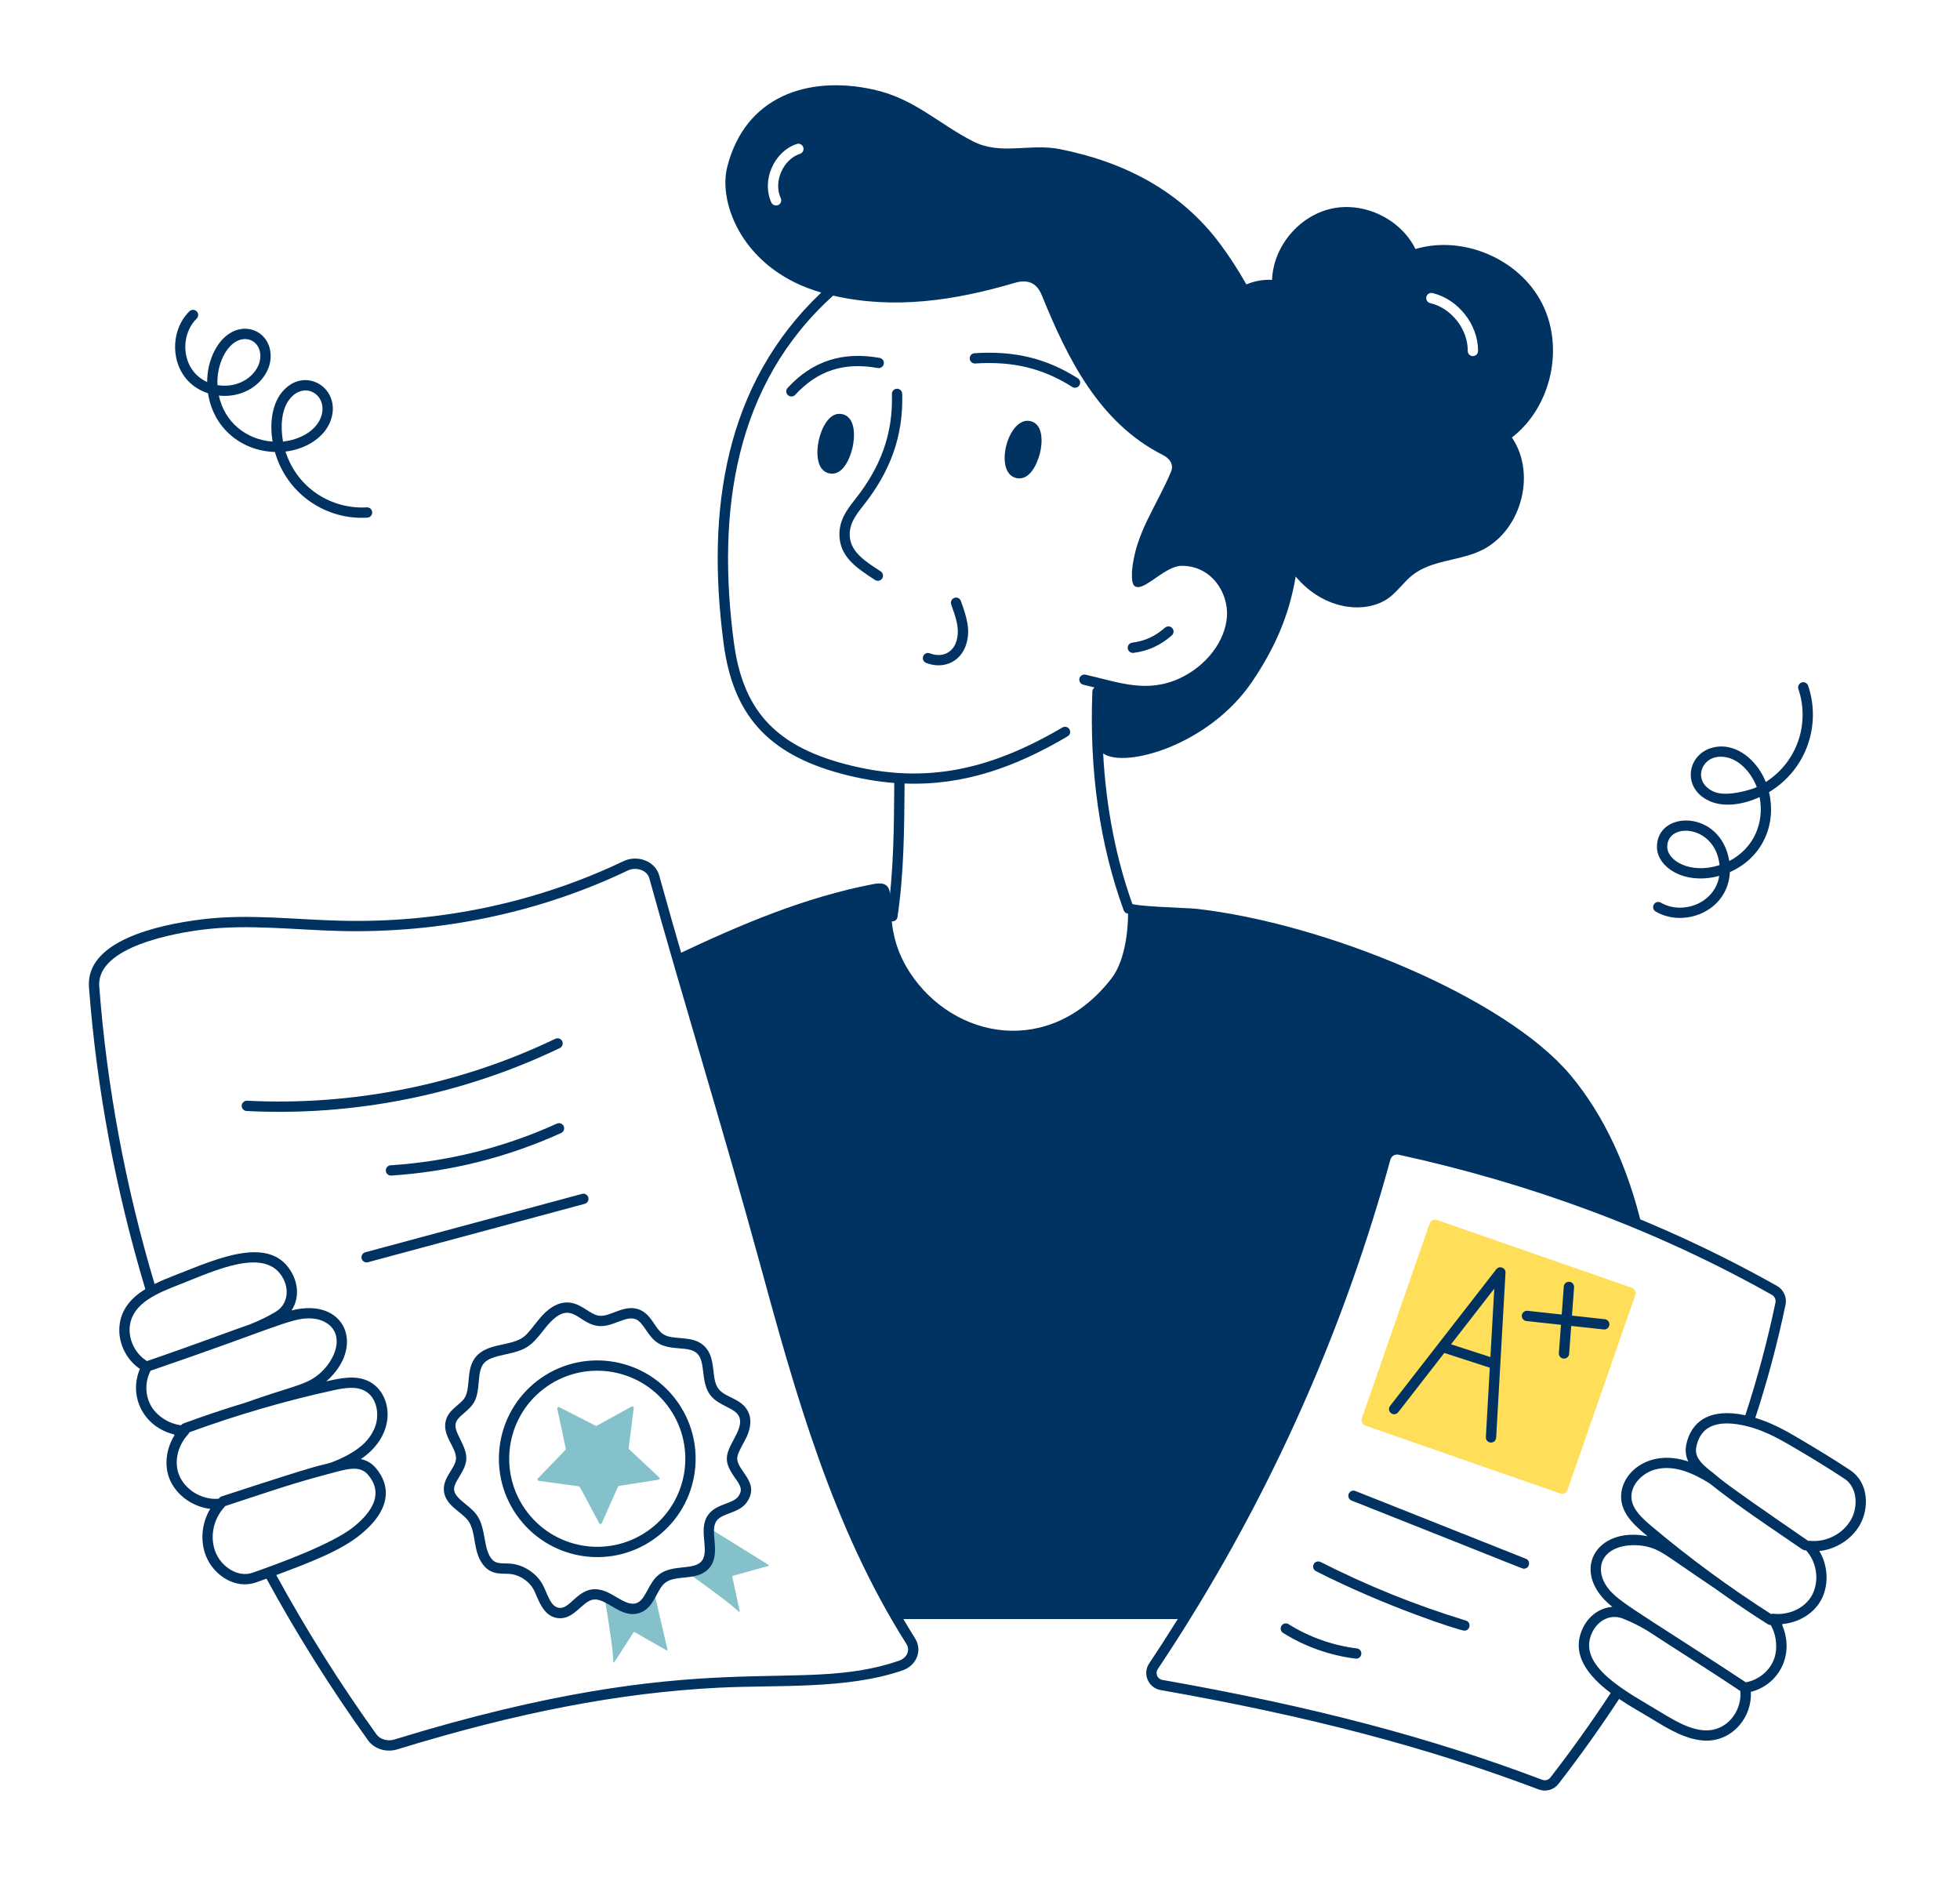 <svg xmlns="http://www.w3.org/2000/svg" width="284" height="272" viewBox="0 0 284 272" fill="none"><path d="M237.88 177.566C226.59 172.832 214.854 169.202 202.818 166.576C201.903 166.367 200.988 166.934 200.74 167.839C194.374 191.064 184.666 213.364 172.004 233.844H129.603C120.422 217.82 115.528 200.096 110.754 182.61C106.706 167.779 102.26 153.108 98.013 138.358C107.283 133.971 116.553 130.013 126.559 128.093C131.395 127.198 126.704 133.028 131.841 140.914C138.169 150.599 152.16 153.304 161.083 141.72C163.122 139.054 163.63 134.101 163.41 130.719C163.46 131.365 172.233 131.544 173.238 131.664C191.948 133.743 218.026 144.472 227.496 155.704C232.568 161.722 235.95 169.42 237.88 177.566Z" fill="#003262"></path><path d="M226.075 216.384L197.839 206.56C197.407 206.41 197.179 205.938 197.329 205.506L207.152 177.27C207.302 176.838 207.774 176.61 208.206 176.76L236.443 186.583C236.874 186.734 237.103 187.205 236.952 187.637L227.129 215.874C226.979 216.306 226.507 216.534 226.075 216.384Z" fill="#FFDE59"></path><path d="M96.72 239.016C96.74 239.095 96.66 239.155 96.59 239.115C91.758 236.417 91.905 236.368 91.806 236.499L89.041 240.796C88.991 240.866 88.872 240.836 88.872 240.746C88.812 238.916 88.146 234.62 87.579 231.317C89.065 231.946 90.776 233.598 92.502 232.968C93.616 232.571 94.104 231.417 94.701 230.342L96.72 239.016Z" fill="#85C1CB"></path><path d="M106.099 228.423L107.183 233.426C107.203 233.505 107.094 233.565 107.034 233.505C105.711 232.252 102.23 229.726 99.504 227.786C100.599 227.657 101.633 227.448 102.28 226.612C103.374 225.21 102.558 223.102 102.727 221.371L111.351 226.732C111.421 226.772 111.411 226.871 111.331 226.891L106.169 228.323C106.119 228.333 106.089 228.383 106.099 228.423Z" fill="#85C1CB"></path><path d="M81.031 203.883C86.743 206.796 86.356 206.642 86.49 206.568L91.522 203.785C91.667 203.704 91.847 203.83 91.826 203.999L91.094 209.801C91.085 209.868 91.11 209.936 91.16 209.983L95.505 214.047C95.631 214.164 95.573 214.372 95.407 214.398C89.16 215.38 89.599 215.272 89.537 215.412L87.191 220.707C87.123 220.86 86.907 220.862 86.826 220.71C83.831 215.105 84.021 215.374 83.864 215.352L78.069 214.561C77.901 214.538 77.825 214.332 77.941 214.212C82.298 209.687 82.013 210.039 81.98 209.887L80.745 204.103C80.71 203.935 80.879 203.805 81.031 203.883Z" fill="#85C1CB"></path><path d="M268.082 213.01C265.435 211.258 263.429 210.066 260.731 208.456C258.786 207.294 256.679 206.14 254.341 205.43C256.083 200.101 257.562 194.593 258.72 189.039C258.946 187.969 258.436 186.849 257.482 186.317C240.351 176.656 221.899 169.976 202.984 165.848C201.677 165.55 200.378 166.337 200.02 167.642C193.697 190.713 184.129 212.73 171.587 233.094H130.04C120.943 217.073 116.127 199.456 111.473 182.413C106.36 163.68 100.048 143.229 95.519 126.853C94.954 124.782 92.381 123.795 90.321 124.784C77.813 130.759 63.706 133.756 49.491 133.405C42.784 133.258 35.962 132.366 29.211 133.211C22.899 133.992 12.386 136.309 12.892 143.038C14 157.723 16.752 172.434 21.058 186.777C19.151 187.958 17.585 189.581 17.322 192.028C17.054 194.483 18.25 196.979 20.278 198.343C18.623 202.169 20.662 206.67 25.163 207.819C25.203 207.865 25.245 207.91 25.296 207.945C23.963 210.061 23.728 212.698 24.789 214.769C25.875 216.885 28.111 218.35 30.464 218.616C29.215 220.669 28.963 223.311 29.877 225.524C31.002 228.255 34.097 230.313 37.068 229.286C37.611 229.097 38.12 228.914 38.615 228.735C42.988 236.757 47.935 244.637 53.335 252.163C54.236 253.416 55.981 253.951 57.57 253.465C75.01 248.107 89.766 245.269 104.009 244.535C112.607 244.094 122.594 244.826 130.74 242.038C132.831 241.321 133.687 239.126 132.599 237.393C132.023 236.482 131.457 235.539 130.899 234.586H170.656C169.342 236.693 167.966 238.839 166.521 240.996C165.501 242.513 166.388 244.563 168.175 244.872C189.867 248.702 206.756 253.143 222.935 259.268C223.974 259.663 225.142 259.347 225.828 258.46C228.956 254.42 231.902 250.284 234.606 246.159C236.309 247.306 237.549 247.954 239.608 249.208C241.776 250.529 244.52 252.2 247.271 252.2C251.093 252.2 253.905 248.768 253.69 245.13C257.709 244.136 260.072 239.802 258.25 235.491C258.263 235.43 258.259 235.37 258.257 235.309C260.745 235.091 262.992 233.676 264.007 231.569C265.029 229.424 264.835 226.76 263.619 224.729C266.006 224.469 268.257 223.064 269.458 221.001C270.893 218.537 270.774 214.781 268.082 213.01ZM18.804 192.189C19.173 188.774 22.873 187.334 26.137 186.065C31.028 184.158 38.645 180.444 41.089 185.351C41.983 187.14 41.515 189.115 39.977 190.047C38.873 190.713 37.645 191.314 36.247 191.875C34.782 192.364 27.431 195.111 21.296 197.205C19.632 196.182 18.593 194.139 18.804 192.189ZM21.902 203.732C21.008 202.178 20.985 200.189 21.817 198.603C38.999 192.737 42.01 191.014 44.771 191.014C46.262 191.014 47.55 191.575 48.219 192.519C49.769 194.708 47.883 197.989 45.697 199.502C43.844 200.786 41.924 200.969 35.543 203.24C32.606 204.125 29.587 205.137 26.568 206.248C26.429 206.3 26.326 206.395 26.243 206.505C24.399 206.295 22.681 205.09 21.902 203.732ZM26.117 214.087C25.132 212.166 25.61 209.579 27.28 207.796C27.354 207.718 27.401 207.623 27.435 207.525C34.513 204.936 41.545 202.921 48.174 201.47C49.832 201.101 51.561 200.8 52.886 201.535C54.661 202.504 55.016 205.016 54.329 206.787C53.48 208.965 51.522 210.547 47.984 211.908C45.56 212.614 48.096 211.589 32.115 216.813C31.933 216.872 31.79 216.994 31.701 217.148C29.463 217.358 27.144 216.09 26.117 214.087ZM36.579 227.877C34.421 228.619 32.085 226.968 31.256 224.954C30.399 222.879 30.82 220.332 32.357 218.545C32.45 218.408 32.53 218.386 32.619 218.218C39.125 216.085 42.286 214.94 48.382 213.35C50.261 212.85 52.145 212.301 53.303 213.65C55.581 216.32 54.054 218.924 51.338 221.153C48.261 223.684 40.352 226.56 36.579 227.877ZM130.257 240.627C115.278 245.751 102.65 238.054 57.133 252.038C56.162 252.336 55.071 252.022 54.547 251.293C49.226 243.876 44.349 236.115 40.032 228.212C44.867 226.395 49.358 224.711 52.285 222.306C56.701 218.683 56.637 215.259 54.436 212.679C53.794 211.932 53.042 211.564 52.288 211.406C57.633 207.795 56.827 201.988 53.605 200.229C51.652 199.145 49.35 199.681 47.281 200.144C53.01 195.118 50.074 187.875 42.241 189.873C43.197 188.42 43.322 186.481 42.424 184.684C39.442 178.699 31.474 182.383 25.596 184.674C24.593 185.064 23.478 185.5 22.398 186.036C18.175 171.895 15.472 157.398 14.381 142.927C13.939 137.066 25.761 135.142 29.395 134.692C35.967 133.868 42.777 134.749 49.457 134.897C63.912 135.224 78.246 132.207 90.965 126.13C92.162 125.555 93.758 126.063 94.081 127.248C98.691 143.927 104.902 164.005 110.034 182.806C115.243 201.885 120.608 221.256 131.338 238.189C131.94 239.148 131.372 240.244 130.257 240.627ZM224.648 257.547C224.37 257.905 223.895 258.036 223.463 257.873C207.193 251.713 190.221 247.25 168.431 243.403C167.707 243.279 167.34 242.452 167.76 241.828C169.474 239.267 171.116 236.712 172.639 234.237C185.364 213.653 195.06 191.379 201.46 168.036C201.605 167.504 202.129 167.188 202.659 167.304C221.557 171.427 239.836 178.08 256.753 187.617C257.144 187.836 257.353 188.294 257.26 188.734C256.105 194.267 254.632 199.752 252.894 205.058C247.695 203.934 245.03 206.003 244.342 209.288C244.136 210.247 244.301 211.063 244.633 211.756C238.662 209.748 234.382 213.763 234.944 217.504C235.276 219.695 237.041 221.174 238.727 222.583C231.164 221.068 227.344 227.84 233.627 232.819C231.888 232.944 230.268 234.027 229.382 235.833C227.486 239.701 230.209 242.909 233.388 245.295C230.698 249.403 227.765 253.522 224.648 257.547ZM249.697 250.035C246.76 251.813 243.373 249.753 240.384 247.934C235.923 245.209 228.31 241.413 230.721 236.49C231.619 234.659 233.439 233.85 235.137 234.507C237.228 235.339 238.822 236.353 238.722 236.287C240.333 237.346 244.176 239.808 244.083 239.747C246.796 241.482 248.834 242.789 252.168 245.011C252.362 246.961 251.372 249.027 249.697 250.035ZM256.985 240.568C256.301 242.201 254.699 243.453 252.962 243.748C249.394 241.37 239.585 235.064 239.484 235.002L239.483 235.002C236.047 232.745 234.109 231.556 233.019 230.144C231.468 228.14 231.558 225.683 233.799 224.52C235.449 223.663 237.743 223.767 239.174 224.23C240.993 224.81 241.718 225.617 248.417 230.101C249.281 230.704 251.917 232.647 256.15 235.329C256.274 235.408 256.412 235.446 256.549 235.446C256.553 235.446 256.558 235.442 256.563 235.442C257.479 236.979 257.6 239.102 256.985 240.568ZM262.661 230.924C261.721 232.879 259.379 234.073 256.955 233.818C256.84 233.805 256.733 233.826 256.632 233.862C250.81 230.151 244.966 225.895 239.237 221.07C237.934 219.967 236.644 218.767 236.419 217.281C236.119 215.278 237.902 213.472 239.729 212.946C242.598 212.113 245.493 213.556 247.703 214.916C251.223 217.724 255.079 220.348 258.811 222.887C261.289 224.571 261.275 224.659 261.69 224.628C263.218 226.274 263.629 228.894 262.661 230.924ZM268.169 220.25C267.045 222.182 264.781 223.407 262.468 223.271C262.319 223.271 262.156 223.221 261.992 223.25C247.224 213.112 249.794 214.563 247.662 212.976C246.269 211.836 245.518 210.919 245.802 209.598C246.523 206.149 249.554 205.795 252.956 206.6C256.111 207.346 258.621 208.983 260.598 210.115C262.721 211.382 264.725 212.578 267.26 214.255C269.163 215.507 269.266 218.365 268.169 220.25Z" fill="#003262"></path><path d="M81.463 150.859C81.284 150.49 80.841 150.331 80.466 150.509C66.605 157.165 51.153 160.258 35.805 159.483C35.437 159.457 35.043 159.778 35.022 160.19C35.002 160.601 35.318 160.951 35.729 160.973C51.142 161.763 66.864 158.695 81.113 151.855C81.484 151.676 81.64 151.231 81.463 150.859Z" fill="#003262"></path><path d="M80.691 162.801C73.064 166.262 64.959 168.293 56.598 168.839C56.187 168.865 55.876 169.221 55.903 169.632C55.929 170.032 56.269 170.353 56.696 170.327C65.236 169.771 73.516 167.696 81.308 164.16C81.683 163.99 81.849 163.548 81.679 163.172C81.508 162.798 81.066 162.633 80.691 162.801Z" fill="#003262"></path><path d="M85.246 173.509C85.138 173.111 84.736 172.875 84.331 172.983L52.928 181.442C52.531 181.549 52.296 181.958 52.402 182.357C52.511 182.759 52.925 182.988 53.317 182.883L84.719 174.424C85.117 174.317 85.352 173.907 85.246 173.509Z" fill="#003262"></path><path d="M221.093 225.848L196.389 216.028C196.009 215.874 195.572 216.062 195.421 216.446C195.268 216.828 195.456 217.262 195.839 217.414C222.124 227.842 220.545 227.287 220.817 227.287C221.638 227.287 221.852 226.15 221.093 225.848Z" fill="#003262"></path><path d="M212.406 234.804C205.175 232.602 198.092 229.746 191.354 226.317C190.982 226.132 190.538 226.279 190.35 226.643C190.164 227.01 190.31 227.459 190.677 227.647C200.775 232.786 211.542 236.264 212.188 236.264C213.042 236.264 213.222 235.053 212.406 234.804Z" fill="#003262"></path><path d="M196.603 238.836C193.11 238.409 189.689 237.196 186.708 235.326C186.359 235.107 185.898 235.214 185.679 235.562C185.461 235.91 185.566 236.371 185.915 236.59C189.081 238.575 192.714 239.864 196.422 240.317C196.83 240.368 197.203 240.076 197.253 239.666C197.302 239.258 197.011 238.886 196.603 238.836Z" fill="#003262"></path><path d="M104.851 93.226C106.185 103.352 111.031 109.215 121.974 112.121C124.579 112.814 127.099 113.252 129.58 113.447C129.536 119.828 129.504 126.365 128.568 132.648C128.508 133.055 128.789 133.434 129.197 133.495C129.632 133.553 129.986 133.254 130.045 132.866C130.991 126.506 131.027 119.953 131.072 113.522C139.721 113.852 147.213 111.091 154.694 106.691C155.05 106.483 155.168 106.025 154.959 105.67C154.75 105.316 154.292 105.194 153.938 105.406C142.721 112.002 133.279 113.581 122.357 110.68C112.107 107.958 107.6 102.66 106.33 93.031C103.833 74.102 106.432 55.713 120.723 42.831C129.498 44.865 138.351 43.553 146.999 40.992C148.939 40.415 150.222 40.982 150.948 42.762C154.697 51.993 159.283 61.273 168.503 65.928C169.627 66.494 170.075 67.41 169.677 68.355C167.568 73.378 164.515 77.237 164.027 82.717C163.975 84.127 164.047 85.081 164.87 85.057C166.237 85.154 168.995 81.981 171.228 81.981C175.537 81.971 178.015 85.874 177.782 89.329C177.543 92.87 174.823 96.452 171.014 98.243C166.274 100.471 162.311 98.93 157.306 97.753C156.911 97.656 156.504 97.906 156.409 98.307C156.314 98.708 156.562 99.11 156.963 99.204C157.516 99.335 158.061 99.474 158.603 99.611C158.426 99.743 158.292 99.943 158.283 100.175C157.827 111.714 159.353 122.384 162.819 131.89C162.957 132.27 163.378 132.477 163.776 132.335C164.163 132.194 164.362 131.766 164.221 131.378C161.734 124.556 160.276 117.108 159.843 109.161C162.981 111.393 175.19 107.979 181.414 98.791C184.694 93.959 186.8 89.174 187.742 83.536C191.932 88.535 198.093 89.036 201.356 86.537C202.58 85.592 203.465 84.269 204.678 83.314C207.374 81.205 211.144 81.275 214.287 79.912C220.294 77.316 222.761 68.802 219.071 63.391C224.78 58.985 226.71 50.351 223.427 43.936C220.145 37.506 211.992 34.037 205.096 36.078C202.958 31.742 197.696 29.205 192.971 30.22C188.237 31.244 184.487 35.72 184.318 40.554C183.008 40.478 181.758 40.727 180.596 41.204C179.479 39.233 178.241 37.294 176.838 35.402C171.05 27.604 162.844 23.466 153.623 21.616C149.247 20.731 145 22.551 140.971 20.472C135.819 17.826 132.457 14.246 126.459 12.953C117 10.904 107.949 13.987 105.373 24.202C104.012 29.502 107.746 39.193 119 42.385C104.961 55.713 102.308 73.955 104.851 93.226ZM206.677 43.011C206.777 42.613 207.175 42.364 207.573 42.464C211.293 43.349 214.187 47.029 214.167 50.849C214.157 51.267 213.829 51.595 213.422 51.595H213.411C213.004 51.595 212.665 51.257 212.676 50.849C212.695 47.686 210.298 44.642 207.235 43.916C206.827 43.817 206.578 43.419 206.677 43.011ZM115.926 22.282C113.455 23.093 112.032 26.354 113.131 28.718C113.3 29.096 113.131 29.533 112.763 29.713C112.376 29.867 111.947 29.715 111.769 29.345C110.306 26.148 112.139 21.964 115.449 20.86C115.837 20.731 116.264 20.95 116.394 21.338C116.523 21.726 116.314 22.153 115.926 22.282Z" fill="#003262"></path><path d="M164.245 94.594C166.358 94.324 168.121 93.521 169.791 92.066C170.101 91.795 170.134 91.323 169.863 91.013C169.593 90.703 169.122 90.671 168.81 90.941C167.354 92.21 165.887 92.88 164.055 93.114C163.647 93.166 163.358 93.539 163.41 93.948C163.461 94.348 163.824 94.645 164.245 94.594Z" fill="#003262"></path><path d="M130.728 57.047C130.716 56.643 130.385 56.324 129.982 56.324C129.975 56.324 129.968 56.324 129.96 56.324C129.548 56.336 129.224 56.68 129.236 57.092C129.415 62.98 127.518 67.757 123.992 72.236C122.732 73.833 121.43 75.487 121.655 77.955C121.924 80.909 124.359 82.433 126.786 84.029C127.124 84.255 127.59 84.167 127.82 83.821C128.049 83.477 127.955 83.014 127.612 82.786C125.621 81.477 123.352 80.136 123.141 77.821C122.969 75.943 123.986 74.653 125.164 73.158C128.906 68.399 130.918 63.316 130.728 57.047Z" fill="#003262"></path><path d="M156.396 55.832C156.617 55.484 156.513 55.023 156.166 54.803C151.615 51.921 146.998 50.797 141.205 51.178C140.794 51.204 140.481 51.559 140.509 51.97C140.535 52.382 140.913 52.696 141.301 52.666C146.764 52.31 151.1 53.361 155.367 56.063C155.714 56.284 156.176 56.18 156.396 55.832Z" fill="#003262"></path><path d="M147.28 69.267C149.203 69.679 150.269 67.242 150.669 65.733C151.068 64.225 151.227 61.455 149.304 61.015C146.035 60.268 143.904 68.545 147.28 69.267Z" fill="#003262"></path><path d="M120.129 68.581C122.086 69.037 123.169 66.42 123.525 64.881C123.88 63.342 124.021 60.472 122.071 60.012C120.121 59.551 119.009 62.165 118.651 63.719C118.292 65.273 118.172 68.124 120.129 68.581Z" fill="#003262"></path><path d="M127.196 53.324C127.593 53.391 127.989 53.127 128.061 52.721C128.134 52.316 127.864 51.928 127.458 51.856C122.069 50.892 117.709 52.314 114.129 56.196C113.848 56.498 113.868 56.97 114.171 57.249C114.474 57.53 114.947 57.509 115.224 57.207C118.478 53.682 122.283 52.444 127.196 53.324Z" fill="#003262"></path><path d="M134.737 94.658C134.356 94.51 133.921 94.697 133.77 95.08C133.62 95.463 133.808 95.897 134.192 96.047C136.628 97.004 139.073 95.961 139.93 93.567C140.739 91.31 140.016 89.314 139.234 87.085C139.098 86.695 138.674 86.487 138.285 86.626C137.895 86.762 137.69 87.187 137.826 87.575C138.479 89.438 139.179 91.241 138.526 93.064C137.93 94.727 136.326 95.281 134.737 94.658Z" fill="#003262"></path><path d="M106.884 210.892C107.149 210.004 107.738 209.158 108.19 208.184C108.822 206.803 108.898 205.547 108.41 204.552C107.459 202.613 105.173 202.543 104.151 201.284C102.923 199.78 103.907 196.716 101.985 194.967C100.236 193.379 97.55 194.278 96.082 193.299C94.878 192.49 94.389 190.378 92.557 189.716C90.413 188.937 88.425 190.851 86.799 190.632C85.507 190.464 84.355 188.969 82.617 188.742C80.744 188.499 79.205 189.828 78.243 190.976C76.057 193.592 76.263 194.073 72.874 194.79C71.315 195.121 69.704 195.463 68.732 196.887C67.543 198.619 68.196 201.213 67.309 202.563C66.666 203.55 65.079 204.185 64.625 205.727C63.942 207.977 66.221 209.762 66.067 211.419C65.95 212.764 64.187 214.042 64.316 215.944C64.474 218.133 66.85 219 67.84 220.338C69.121 222.098 68.391 225.035 70.271 227.03C71.504 228.312 72.982 227.899 74.132 228.075C75.423 228.282 76.662 229.136 77.292 230.253C77.958 231.43 78.604 234.466 81.18 234.466C83.243 234.466 84.373 232.109 85.849 231.787C87.831 231.345 89.98 234.691 92.754 233.67C94.833 232.928 95.13 230.266 96.416 229.304C98.019 228.08 101.233 229.186 102.868 227.072C104.523 224.95 102.701 221.763 103.87 220.301C104.76 219.17 107.15 219.28 108.274 217.574C110.276 214.536 106.297 212.918 106.884 210.892ZM107.028 216.753C106.265 217.913 103.922 217.825 102.701 219.373C101.024 221.472 102.89 224.618 101.69 226.157C100.598 227.569 97.498 226.602 95.517 228.114C93.934 229.295 93.602 231.784 92.247 232.267C90.931 232.751 89.405 231.283 87.867 230.628C84.05 229.033 82.889 233.194 81.021 232.963C79.699 232.809 79.3 230.771 78.591 229.519C77.748 228.023 76.091 226.877 74.363 226.601C73.143 226.413 72.066 226.746 71.352 226.001C70.586 225.187 70.42 223.946 70.238 222.988C69.727 219.987 69.214 219.347 67.427 217.906C65.456 216.312 65.411 215.795 66.558 213.948C67.84 211.887 67.928 210.962 66.684 208.528C65.609 206.419 65.785 205.983 67.242 204.745C68.754 203.463 69.172 202.785 69.371 200.212C69.583 197.486 70.021 196.921 73.183 196.25C76.102 195.631 76.868 195.176 78.757 192.731C82.648 187.676 83.53 191.711 86.611 192.113C88.686 192.378 90.621 190.603 92.05 191.119C93.278 191.562 93.742 193.524 95.252 194.539C97.124 195.787 99.749 194.953 100.982 196.072C102.328 197.296 101.431 200.314 102.994 202.226C104.219 203.736 106.454 203.951 107.07 205.208C107.573 206.235 106.854 207.57 106.341 208.516C105.038 210.909 104.862 211.815 106.5 214.13C107.29 215.244 107.642 215.822 107.028 216.753Z" fill="#003262"></path><path d="M77.864 200.053C71.618 204.849 70.442 213.786 75.239 220.034C79.99 226.222 88.92 227.498 95.219 222.659C101.465 217.865 102.643 208.927 97.844 202.679C93.059 196.446 84.095 195.27 77.864 200.053ZM94.311 221.476C88.685 225.797 80.691 224.684 76.423 219.126C72.129 213.533 73.178 205.531 78.772 201.237C84.376 196.936 92.394 198.03 96.661 203.587C100.955 209.18 99.905 217.181 94.311 221.476Z" fill="#003262"></path><path d="M202.597 204.618L209.275 196.028L215.869 198.167L215.299 208.224C215.274 208.648 215.612 209.012 216.045 209.012C216.437 209.012 216.766 208.705 216.789 208.308L218.143 184.405C218.185 183.678 217.259 183.329 216.809 183.905L201.42 203.702C201.167 204.028 201.225 204.496 201.551 204.749C201.879 205.001 202.345 204.943 202.597 204.618ZM215.956 196.625L210.249 194.775L216.518 186.71L215.956 196.625Z" fill="#003262"></path><path d="M232.453 192.628C232.829 192.628 233.152 192.345 233.193 191.963C233.238 191.553 232.942 191.185 232.533 191.141L227.774 190.623L228.079 186.517C228.109 186.107 227.801 185.748 227.389 185.718C226.97 185.692 226.621 185.995 226.591 186.407L226.29 190.462L221.336 189.923C220.934 189.879 220.557 190.173 220.513 190.583C220.468 190.993 220.764 191.362 221.174 191.406L226.18 191.95L225.876 196.049C225.844 196.479 226.184 196.85 226.621 196.85C227.008 196.85 227.335 196.551 227.364 196.158L227.664 192.112C232.729 192.661 232.395 192.628 232.453 192.628Z" fill="#003262"></path><path d="M30.142 56.981C30.917 62.042 34.943 65.323 39.833 65.489C41.599 71.673 47.34 75.378 53.234 75.001C53.645 74.976 53.958 74.621 53.931 74.21C53.907 73.8 53.544 73.487 53.14 73.513C48.056 73.808 43.07 70.761 41.37 65.427C44.292 65.087 47.207 63.364 48.014 60.634C49.36 56.093 44.045 52.941 40.851 56.829C39.306 58.709 39.103 61.593 39.495 63.985C35.686 63.697 32.557 61.215 31.711 57.314C35.975 57.766 39.188 54.751 39.218 51.657C39.262 47.305 33.707 45.683 31.064 50.868C30.36 52.247 30.019 53.797 30.018 55.352C26.274 53.661 25.96 48.648 28.49 46.17C28.785 45.882 28.79 45.409 28.502 45.115C28.213 44.821 27.74 44.817 27.447 45.104C24.073 48.406 24.704 55.22 30.142 56.981ZM42.004 57.777C44.165 55.147 47.471 57.218 46.584 60.21C45.928 62.429 43.356 63.746 41.006 63.97C40.641 61.984 40.712 59.347 42.004 57.777ZM32.392 51.546C34.289 47.832 37.755 48.821 37.725 51.642C37.702 53.941 35.031 56.378 31.512 55.801C31.442 54.332 31.727 52.851 32.392 51.546Z" fill="#003262"></path><path d="M239.899 132.073C244.006 134.48 250.384 132.051 250.655 126.359C255.34 124.282 257.445 119.53 256.326 114.777C261.837 111.45 263.895 104.944 261.994 99.351C261.862 98.961 261.442 98.748 261.048 98.885C260.658 99.018 260.449 99.441 260.582 99.831C262.22 104.646 260.563 110.275 255.864 113.309C254.77 110.577 252.343 108.218 249.497 108.153C244.649 108.157 243.195 114.038 247.703 116.064C249.92 117.063 252.765 116.499 254.963 115.496C255.676 119.2 254.145 122.899 250.565 124.758C249.36 117.244 240.044 117.352 240.088 122.729C240.112 125.653 244.068 128.277 249.115 126.905C248.471 130.957 243.711 132.582 240.655 130.785C240.297 130.576 239.843 130.696 239.634 131.051C239.426 131.406 239.544 131.864 239.899 132.073ZM248.314 114.702C245.135 113.274 246.456 109.502 249.464 109.645C251.768 109.697 253.71 111.816 254.553 114.042C253.787 114.409 250.175 115.541 248.314 114.702ZM241.58 122.717C241.547 119.054 248.562 119.473 249.158 125.346C244.934 126.707 241.596 124.707 241.58 122.717Z" fill="#003262"></path></svg>